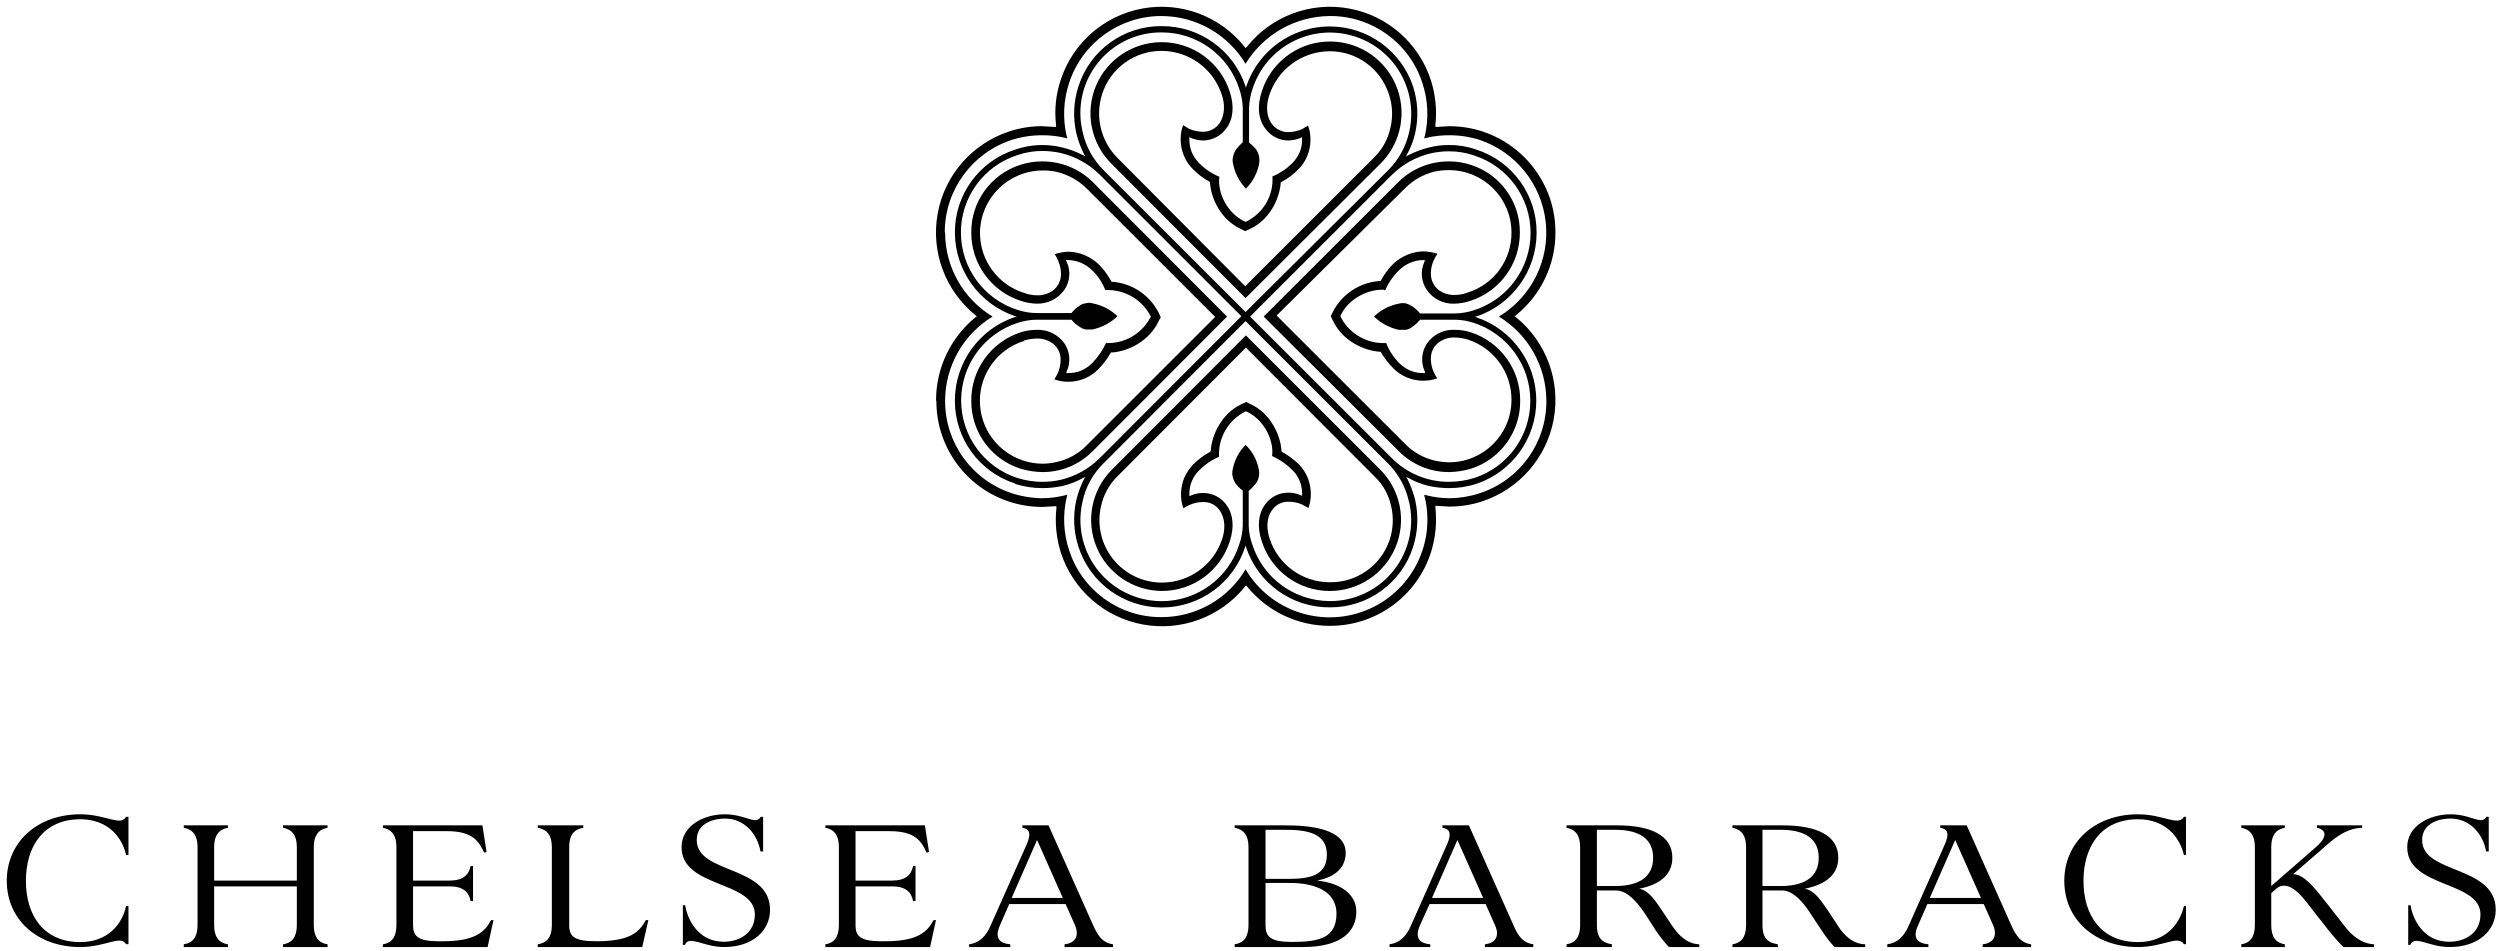 <svg width="452" height="172" viewBox="0 0 452 172" fill="none" xmlns="http://www.w3.org/2000/svg">
<g id="chelsea_barracks-logo">
<path id="Shape" fill-rule="evenodd" clip-rule="evenodd" d="M169.299 72.491C169.273 80.779 174.599 88.138 182.485 90.709C184.421 91.335 186.444 91.654 188.479 91.655L190.624 91.528H191.002V91.844C190.705 94.582 190.984 97.352 191.823 99.976C194.015 106.67 199.695 111.631 206.628 112.906C213.562 114.182 220.638 111.566 225.072 106.09L225.261 105.838L225.514 106.09C229.174 110.58 234.671 113.175 240.466 113.151C248.778 113.168 256.149 107.817 258.7 99.913C259.539 97.289 259.818 94.519 259.52 91.781V91.466H259.899L262.044 91.592C264.059 91.596 266.061 91.277 267.975 90.646C274.673 88.434 279.631 82.749 280.906 75.816C282.18 68.883 279.569 61.808 274.095 57.362L273.842 57.173L274.095 56.984C278.629 53.325 281.253 47.804 281.224 41.981C281.224 31.397 272.637 22.817 262.044 22.817L259.836 22.943H259.52V22.628C259.818 19.89 259.539 17.12 258.7 14.496C256.528 7.78 250.837 2.8 243.887 1.535C236.937 0.27 229.854 2.925 225.451 8.444L225.198 8.697L225.009 8.444C220.606 2.925 213.523 0.27 206.573 1.535C199.623 2.8 193.932 7.78 191.759 14.496C190.89 17.113 190.61 19.89 190.939 22.628V22.943H190.561L188.416 22.817C186.4 22.808 184.397 23.128 182.485 23.763C175.785 25.953 170.819 31.628 169.543 38.556C168.267 45.483 170.884 52.553 176.365 56.984L176.617 57.173L176.365 57.362C171.843 61.058 169.225 66.591 169.236 72.428L169.299 72.491ZM183.557 87.494C185.148 88.001 186.809 88.256 188.479 88.251C189.687 88.249 190.893 88.123 192.075 87.872C193.424 87.556 194.72 87.046 195.924 86.359L196.239 86.233L196.05 86.486C195.418 87.729 194.932 89.04 194.599 90.394C193.965 93.193 194.096 96.11 194.977 98.841C197.08 105.388 203.174 109.83 210.056 109.83C216.938 109.83 223.033 105.388 225.135 98.841V98.589L225.261 98.841C227.378 105.403 233.503 109.84 240.403 109.81H240.466C247.316 109.834 253.392 105.421 255.482 98.904C256.363 96.151 256.494 93.214 255.861 90.394C255.528 89.04 255.041 87.729 254.41 86.486L254.221 86.233L254.536 86.359C255.739 87.046 257.036 87.556 258.385 87.872C259.567 88.123 260.772 88.249 261.981 88.251C263.651 88.256 265.311 88.001 266.902 87.494C273.388 85.328 277.761 79.261 277.761 72.428C277.761 65.595 273.388 59.528 266.902 57.362L266.587 57.236H266.902C273.408 55.049 277.797 48.965 277.817 42.107C277.869 35.24 273.447 29.136 266.902 27.041C265.322 26.483 263.657 26.206 261.981 26.221C260.768 26.212 259.559 26.36 258.385 26.662C257.047 26.985 255.754 27.472 254.536 28.112L254.221 28.301L254.347 27.986C255.045 26.767 255.555 25.449 255.861 24.078C256.495 21.279 256.364 18.362 255.482 15.631C253.314 9.151 247.242 4.782 240.403 4.782C233.565 4.782 227.492 9.151 225.324 15.631L225.198 15.883V15.631C223.042 9.106 216.933 4.706 210.056 4.724C203.177 4.653 197.057 9.079 194.977 15.631C194.096 18.362 193.965 21.279 194.599 24.078C194.921 25.435 195.409 26.747 196.05 27.986L196.239 28.301L195.924 28.112C194.706 27.472 193.413 26.985 192.075 26.662C189.259 25.964 186.3 26.095 183.557 27.041C177.035 29.13 172.618 35.2 172.642 42.044C172.663 48.902 177.052 54.986 183.557 57.173H183.873L183.557 57.299C177.04 59.469 172.642 65.564 172.642 72.428C172.618 79.272 177.035 85.342 183.557 87.431V87.494ZM254.725 90.583C255.795 94.961 254.784 99.588 251.986 103.123C249.187 106.658 244.914 108.706 240.403 108.675C233.998 108.648 228.34 104.498 226.397 98.4C226.004 97.306 225.791 96.157 225.766 94.996V88.755C226.279 88.322 226.744 87.836 227.154 87.305C227.598 86.591 227.755 85.735 227.596 84.91C227.291 83.202 226.451 81.635 225.198 80.434C223.988 81.658 223.175 83.217 222.864 84.91C222.769 85.325 222.769 85.755 222.864 86.17C222.955 86.568 223.104 86.95 223.305 87.305C223.686 87.843 224.155 88.312 224.693 88.692V94.996C224.668 96.157 224.455 97.306 224.063 98.4C222.147 104.501 216.502 108.662 210.102 108.691C203.703 108.72 198.02 104.609 196.05 98.526C195.221 95.978 195.112 93.252 195.734 90.646C196.297 88.003 197.637 85.588 199.583 83.712L225.198 58.055L250.877 83.712C252.799 85.606 254.135 88.013 254.725 90.646V90.583ZM261.981 27.356C260.856 27.357 259.734 27.484 258.637 27.734C256.017 28.362 253.618 29.691 251.697 31.579L226.018 57.236L251.697 82.892C254.428 85.609 258.128 87.128 261.981 87.116C263.521 87.111 265.052 86.877 266.523 86.422C272.58 84.477 276.685 78.847 276.681 72.491C276.698 66.068 272.571 60.366 266.46 58.371C265.34 58.004 264.169 57.812 262.99 57.803H256.744C256.338 58.323 255.848 58.77 255.293 59.127C254.967 59.395 254.575 59.569 254.157 59.631H252.896C251.211 59.259 249.661 58.43 248.416 57.236C249.648 56.036 251.206 55.225 252.896 54.904C253.306 54.79 253.737 54.769 254.157 54.84C254.558 54.955 254.94 55.125 255.293 55.345C255.835 55.718 256.323 56.164 256.744 56.669H262.99C264.169 56.66 265.34 56.468 266.46 56.101C272.562 54.174 276.715 48.524 276.729 42.13C276.743 35.736 272.616 30.067 266.523 28.112C265.063 27.607 263.527 27.351 261.981 27.356ZM195.734 23.826C194.687 19.473 195.701 14.881 198.485 11.374C201.269 7.866 205.513 5.833 209.993 5.86H210.056C216.451 5.858 222.114 9.986 224.063 16.072C224.444 17.168 224.657 18.316 224.693 19.476V25.717C224.203 26.153 223.759 26.639 223.369 27.167C223.157 27.539 223.007 27.944 222.927 28.364C222.833 28.758 222.833 29.169 222.927 29.562C223.248 31.269 224.059 32.846 225.261 34.101C226.502 32.866 227.338 31.283 227.659 29.562C227.721 29.165 227.721 28.761 227.659 28.364C227.578 27.944 227.429 27.539 227.217 27.167C226.82 26.643 226.353 26.177 225.829 25.78V19.476C225.866 18.316 226.079 17.168 226.46 16.072C228.872 8.592 236.75 4.334 244.336 6.41C251.922 8.487 256.528 16.162 254.788 23.826C254.213 26.482 252.875 28.913 250.94 30.823L225.198 56.416L199.583 30.823C197.647 28.913 196.31 26.482 195.734 23.826ZM187.469 57.803C186.29 57.812 185.12 58.004 183.999 58.371C177.916 60.334 173.79 65.987 173.775 72.374C173.761 78.761 177.862 84.431 183.936 86.422C185.407 86.877 186.938 87.111 188.479 87.116C189.604 87.115 190.726 86.988 191.823 86.738C194.443 86.11 196.842 84.78 198.763 82.892L224.441 57.173L198.763 31.516C196.842 29.628 194.443 28.299 191.823 27.671C190.725 27.424 189.604 27.297 188.479 27.293C186.933 27.288 185.397 27.544 183.936 28.049C177.843 30.004 173.716 35.673 173.731 42.067C173.745 48.461 177.898 54.111 183.999 56.038C185.12 56.405 186.29 56.596 187.469 56.605H193.715C194.121 56.086 194.612 55.638 195.166 55.282C195.498 55.034 195.89 54.881 196.302 54.84C196.692 54.715 197.111 54.715 197.501 54.84C199.213 55.15 200.794 55.962 202.043 57.173C200.783 58.38 199.209 59.21 197.501 59.568H196.302C195.889 59.492 195.5 59.32 195.166 59.064C194.612 58.732 194.121 58.306 193.715 57.803H187.469ZM184.441 84.72C185.75 85.119 187.11 85.331 188.479 85.351C191.862 85.363 195.11 84.024 197.501 81.632L221.854 57.236L197.501 32.84C195.085 30.494 191.848 29.182 188.479 29.183C187.107 29.172 185.743 29.385 184.441 29.814C179.137 31.523 175.56 36.476 175.608 42.044C175.583 47.672 179.206 52.669 184.567 54.399C185.503 54.714 186.482 54.884 187.469 54.904C189.448 54.946 191.317 54.001 192.453 52.382C193.448 50.908 193.615 49.027 192.895 47.402L192.706 47.024H193.147C193.951 47.04 194.743 47.212 195.482 47.528C196.207 47.85 196.87 48.298 197.438 48.852C198.497 49.855 199.316 51.083 199.835 52.445H200.529C203.759 52.534 206.673 54.403 208.1 57.299H208.037C206.597 60.136 203.712 61.953 200.529 62.027H199.961C199.335 63.381 198.482 64.617 197.438 65.683C196.87 66.237 196.207 66.685 195.482 67.007C194.74 67.305 193.947 67.455 193.147 67.448H192.769L192.895 67.07C193.615 65.444 193.448 63.563 192.453 62.09C191.311 60.486 189.438 59.563 187.469 59.631C186.485 59.628 185.506 59.777 184.567 60.073C179.184 61.809 175.555 66.84 175.608 72.491C175.58 78.052 179.15 82.995 184.441 84.72ZM187.469 61.207C186.656 61.215 185.848 61.342 185.072 61.586L185.135 61.648C180.416 63.121 177.192 67.474 177.163 72.413C177.135 77.353 180.307 81.743 185.009 83.271C186.148 83.648 187.341 83.84 188.542 83.838C189.392 83.826 190.238 83.72 191.065 83.523C193.103 83.077 194.967 82.048 196.428 80.56L219.709 57.299L196.428 34.038C194.94 32.586 193.088 31.562 191.065 31.075C190.236 30.898 189.39 30.813 188.542 30.823C182.294 30.823 177.22 35.865 177.185 42.107C177.177 47.069 180.397 51.461 185.135 52.949C185.9 53.242 186.713 53.392 187.532 53.391C188.521 53.418 189.493 53.131 190.308 52.571C191.26 51.883 191.823 50.781 191.823 49.608C191.838 48.762 191.666 47.922 191.318 47.15C191.146 46.732 190.934 46.331 190.687 45.952C191.501 45.678 192.352 45.529 193.211 45.511C194.21 45.532 195.195 45.746 196.113 46.141C197.047 46.529 197.903 47.084 198.636 47.78C199.516 48.653 200.26 49.651 200.845 50.743H200.908V50.932C204.564 51.142 207.832 53.279 209.488 56.542L209.867 57.362L209.488 58.055C207.785 61.712 203.936 63.54 201.034 63.729H200.845C200.233 64.838 199.468 65.857 198.573 66.755C197.859 67.49 196.999 68.069 196.05 68.457C195.128 68.831 194.142 69.024 193.147 69.024C192.286 69.036 191.43 68.886 190.624 68.583C190.858 68.218 191.069 67.839 191.255 67.448C191.604 66.654 191.776 65.794 191.759 64.927C191.75 63.773 191.187 62.694 190.245 62.027C189.43 61.467 188.458 61.18 187.469 61.207ZM225.261 60.64L200.908 85.036C197.321 88.732 196.286 94.209 198.278 98.958C200.269 103.706 204.903 106.81 210.056 106.847C215.69 106.856 220.675 103.204 222.359 97.832C223.179 95.311 222.99 92.978 221.728 91.276C220.756 89.913 219.177 89.112 217.501 89.133C216.763 89.127 216.032 89.278 215.356 89.574L215.04 89.7V89.322C215.015 87.712 215.654 86.161 216.807 85.036C217.837 83.993 219.058 83.158 220.403 82.577C220.221 79.134 222.106 75.913 225.198 74.382H225.324C228.668 75.895 230.372 79.803 229.993 82.451C231.357 83.061 232.597 83.916 233.653 84.973C234.806 86.098 235.445 87.648 235.419 89.259V89.637L235.104 89.511C234.426 89.22 233.696 89.07 232.959 89.07C231.283 89.049 229.704 89.85 228.731 91.213C227.47 92.915 227.28 95.248 228.1 97.769C229.762 103.165 234.753 106.847 240.403 106.847H240.466C245.646 106.834 250.314 103.721 252.311 98.945C254.309 94.17 253.246 88.664 249.615 84.973L225.261 60.64ZM240.403 105.271C245.315 105.354 249.711 102.239 251.255 97.58C251.905 95.605 251.992 93.488 251.508 91.466C251.071 89.444 250.039 87.599 248.542 86.17L225.261 62.846L201.98 86.17C200.525 87.621 199.518 89.459 199.078 91.466C198.288 94.819 199.075 98.348 201.213 101.05C203.352 103.752 206.609 105.329 210.056 105.334C215.016 105.338 219.418 102.16 220.971 97.454C221.854 94.68 221.034 93.041 220.529 92.285C219.863 91.309 218.746 90.739 217.564 90.772C216.717 90.761 215.878 90.933 215.104 91.276C214.7 91.437 214.318 91.649 213.968 91.907C213.664 91.101 213.514 90.246 213.526 89.385C213.526 88.371 213.719 87.365 214.094 86.422C214.499 85.517 215.053 84.686 215.734 83.964C216.633 83.07 217.652 82.306 218.763 81.695L218.889 81.569C219.078 78.606 220.908 74.697 224.504 73.058L225.324 72.68L226.082 73.058C229.678 74.697 231.507 78.606 231.697 81.505V81.632C232.817 82.258 233.855 83.02 234.788 83.901C236.223 85.339 237.018 87.292 236.996 89.322C237.009 90.183 236.859 91.038 236.555 91.844L235.419 91.213C234.645 90.87 233.806 90.698 232.959 90.709C231.777 90.676 230.659 91.246 229.993 92.222C229.425 92.978 228.668 94.617 229.552 97.391C231.081 102.087 235.461 105.268 240.403 105.271ZM182.99 25.276C175.739 27.623 170.824 34.366 170.813 41.981L170.876 42.044C170.882 48.258 174.135 54.019 179.457 57.236C174.144 60.462 170.894 66.217 170.876 72.428C170.831 80.056 175.73 86.837 182.99 89.196C184.762 89.775 186.614 90.073 188.479 90.079C189.819 90.066 191.153 89.897 192.453 89.574L192.958 89.448C192.947 89.643 192.904 89.834 192.832 90.016C192.126 93.129 192.279 96.375 193.274 99.408C195.571 106.69 202.352 111.624 209.993 111.575C216.236 111.593 222.021 108.307 225.198 102.938C229.628 110.432 238.863 113.581 246.953 110.357C255.044 107.133 259.575 98.498 257.628 90.016C257.555 89.834 257.513 89.643 257.501 89.448L258.006 89.574C259.307 89.897 260.641 90.066 261.981 90.079C263.845 90.073 265.698 89.775 267.47 89.196C274.72 86.861 279.621 80.102 279.584 72.491C279.575 66.261 276.325 60.483 271.003 57.236C276.918 53.667 280.219 46.99 279.461 40.127C278.702 33.265 274.022 27.468 267.47 25.276C265.694 24.717 263.842 24.441 261.981 24.456C260.643 24.447 259.309 24.595 258.006 24.897L257.501 25.023C257.514 24.849 257.557 24.679 257.628 24.519C258.335 21.385 258.183 18.118 257.186 15.063C254.871 7.795 248.101 2.868 240.466 2.897C234.221 2.931 228.441 6.201 225.198 11.533C221.994 6.192 216.226 2.916 209.993 2.897C202.365 2.889 195.606 7.807 193.274 15.063C192.277 18.118 192.124 21.385 192.832 24.519C192.903 24.679 192.946 24.849 192.958 25.023L192.453 24.897C191.15 24.595 189.816 24.447 188.479 24.456C186.617 24.441 184.765 24.717 182.99 25.276ZM252.959 81.632C255.349 84.024 258.597 85.363 261.981 85.351C263.35 85.331 264.709 85.119 266.019 84.72C271.31 82.995 274.88 78.052 274.852 72.491C274.905 66.84 271.276 61.809 265.893 60.073C264.954 59.777 263.975 59.628 262.99 59.631C261.016 59.539 259.133 60.468 258.006 62.09C257.012 63.563 256.845 65.444 257.564 67.07L257.691 67.448H257.312C256.512 67.46 255.718 67.31 254.978 67.007C254.252 66.685 253.59 66.237 253.022 65.683C251.975 64.645 251.159 63.4 250.624 62.027H249.867C246.674 61.927 243.793 60.088 242.359 57.236V57.11C243.747 54.021 247.217 52.382 249.867 52.382C250.066 52.353 250.268 52.398 250.435 52.508C251.03 51.137 251.887 49.895 252.959 48.852C253.527 48.298 254.189 47.85 254.915 47.528C255.651 47.205 256.445 47.034 257.249 47.024H257.628L257.501 47.402C256.782 49.027 256.949 50.908 257.943 52.382C259.055 54.028 260.941 54.982 262.927 54.904C263.915 54.884 264.893 54.714 265.829 54.399C271.19 52.669 274.814 47.672 274.789 42.044C274.837 36.476 271.259 31.523 265.956 29.814C264.653 29.385 263.289 29.172 261.918 29.183C258.549 29.182 255.312 30.494 252.896 32.84L228.479 57.236L252.959 81.632ZM259.394 31.012C257.391 31.501 255.559 32.525 254.094 33.975L230.813 57.047L254.094 80.308C255.543 81.779 257.381 82.807 259.394 83.271C260.243 83.465 261.11 83.571 261.981 83.586C268.218 83.586 273.275 78.534 273.275 72.302C273.298 67.34 270.11 62.931 265.388 61.396C264.612 61.153 263.804 61.026 262.99 61.018C262.001 60.991 261.029 61.278 260.214 61.838C259.273 62.505 258.71 63.584 258.7 64.737C258.684 65.605 258.856 66.465 259.205 67.259C259.391 67.65 259.602 68.029 259.836 68.394C259.03 68.697 258.174 68.847 257.312 68.835C256.317 68.835 255.331 68.642 254.41 68.267C253.46 67.88 252.601 67.3 251.886 66.566C251.007 65.677 250.244 64.682 249.615 63.603H249.552C246.523 63.414 242.675 61.586 240.971 57.929L240.593 57.173L240.971 56.416C242.605 53.19 245.816 51.06 249.426 50.806H249.615C250.21 49.667 250.976 48.625 251.886 47.717C252.62 47.021 253.475 46.465 254.41 46.078C255.328 45.683 256.313 45.469 257.312 45.448C258.191 45.466 259.063 45.615 259.899 45.889C259.617 46.257 259.384 46.66 259.205 47.087C258.857 47.859 258.685 48.699 258.7 49.545C258.71 50.716 259.271 51.814 260.214 52.508C261.029 53.068 262.001 53.355 262.99 53.328C263.81 53.328 264.622 53.179 265.388 52.886C270.113 51.393 273.311 46.995 273.275 42.044C273.275 35.812 268.218 30.759 261.981 30.759C261.112 30.753 260.245 30.837 259.394 31.012ZM225.198 53.895L249.615 29.562C253.418 25.76 254.468 20.002 252.251 15.103C250.034 10.205 245.014 7.189 239.644 7.531C234.275 7.872 229.678 11.5 228.1 16.639C227.28 19.161 227.47 21.493 228.731 23.195C229.697 24.575 231.274 25.398 232.959 25.402C233.693 25.37 234.417 25.221 235.104 24.96L235.419 24.771V25.213C235.426 26.011 235.276 26.804 234.977 27.545C234.655 28.27 234.207 28.931 233.653 29.499C232.626 30.529 231.403 31.344 230.056 31.895C230.291 35.35 228.39 38.598 225.261 40.09H225.135C221.728 38.514 220.088 34.668 220.466 31.958C219.093 31.394 217.848 30.558 216.807 29.499C216.253 28.931 215.804 28.27 215.482 27.545C215.184 26.804 215.034 26.011 215.04 25.213V24.771L215.356 24.96C216.041 25.228 216.766 25.377 217.501 25.402C219.186 25.398 220.763 24.575 221.728 23.195C222.99 21.493 223.179 19.161 222.359 16.639C220.65 11.258 215.643 7.608 209.993 7.625C204.813 7.637 200.145 10.751 198.148 15.527C196.151 20.302 197.214 25.808 200.845 29.499L225.198 53.895ZM209.993 9.201C205.094 9.19 200.754 12.354 199.267 17.018C197.98 21.018 198.998 25.402 201.917 28.427L225.135 51.752L248.416 28.491C249.914 27.037 250.946 25.172 251.381 23.132C251.867 21.131 251.78 19.034 251.129 17.081C249.643 12.417 245.302 9.253 240.403 9.264C235.433 9.288 231.037 12.488 229.488 17.207C228.605 19.917 229.362 21.619 229.93 22.376C230.618 23.326 231.721 23.889 232.895 23.889C233.74 23.873 234.574 23.702 235.356 23.384L236.492 22.691C236.791 23.498 236.941 24.352 236.933 25.213C236.94 26.228 236.747 27.234 236.366 28.175C235.992 29.098 235.434 29.934 234.725 30.634C233.835 31.537 232.814 32.302 231.697 32.903H231.571C231.381 35.929 229.552 39.774 225.955 41.413L225.135 41.792L224.378 41.413C220.782 39.774 218.952 35.929 218.763 33.029V32.903C217.62 32.286 216.578 31.5 215.671 30.571C214.963 29.871 214.405 29.035 214.031 28.112C213.649 27.171 213.456 26.165 213.463 25.149C213.455 24.289 213.605 23.435 213.905 22.628L215.04 23.321C215.823 23.639 216.657 23.81 217.501 23.826C218.675 23.826 219.778 23.263 220.466 22.313C220.971 21.556 221.791 19.854 220.908 17.144C219.384 12.435 215.009 9.233 210.056 9.201H209.993Z" fill="black"/>
<path id="Shape_2" fill-rule="evenodd" clip-rule="evenodd" d="M330.53 164.692L332.677 167.959C334.615 170.537 336.335 170.665 337.075 170.719C337.13 170.724 337.18 170.727 337.225 170.732V171.225H331.667C330.781 170.242 329.979 169.191 329.267 168.082L327.625 165.617C326.74 164.199 324.656 160.995 322.193 160.995H318.656V167.281C318.656 169.376 319.414 170.423 321.435 170.732V171.225H313.225V170.732C314.867 170.485 315.688 169.376 315.688 167.281V153.107C315.688 151.073 314.867 149.964 313.225 149.656V149.225H322.319C328.319 149.225 332.361 150.95 332.361 155.079C332.361 158.222 329.961 159.947 326.298 160.687C327.814 160.933 328.825 162.166 330.53 164.692ZM318.656 160.194H321.94C326.551 160.194 328.825 158.345 328.825 155.079C328.825 151.813 326.551 150.026 321.94 150.026H318.656V160.194Z" fill="black"/>
<path id="Shape_3" fill-rule="evenodd" clip-rule="evenodd" d="M301.454 166.072C301.968 166.858 302.526 167.714 302.74 167.959C304.671 170.528 306.385 170.664 307.079 170.719C307.134 170.723 307.183 170.727 307.225 170.732V171.225H301.73C300.825 170.242 300.002 169.191 299.267 168.082L297.688 165.617C297.667 165.586 297.646 165.554 297.624 165.522C296.649 164.061 294.602 160.995 292.193 160.995H288.719V167.281C288.719 169.376 289.477 170.423 291.435 170.732V171.225H283.225V170.732C284.867 170.485 285.688 169.376 285.688 167.281V153.107C285.688 151.073 284.867 149.964 283.225 149.656V149.225H292.383C298.319 149.225 302.361 150.95 302.361 155.079C302.361 158.222 300.025 159.947 296.361 160.687C297.814 160.933 298.888 162.166 300.53 164.692C300.694 164.906 301.061 165.469 301.454 166.072ZM288.719 160.194H292.004C296.614 160.194 298.888 158.345 298.888 155.079C298.888 151.813 296.614 150.026 292.004 150.026H288.719V160.194Z" fill="black"/>
<path id="Path" d="M80.071 170.177H79.005C75.557 170.115 74.679 169.253 74.679 167.281V160.255H81.262C83.77 160.255 84.773 161.303 85.087 162.905H85.525V156.558H85.087C84.773 158.16 83.77 159.208 81.262 159.208H74.679V150.272H80.823C85.463 150.272 86.591 152.121 87.532 154.155L87.971 154.031L87.218 149.225H69.225V149.656C70.855 149.964 71.67 151.073 71.67 153.107V167.281C71.67 169.376 70.855 170.485 69.225 170.732V171.225H88.159L89.225 166.356H88.786C87.72 168.328 86.153 170.177 80.071 170.177Z" fill="black"/>
<path id="Path_2" d="M160.071 170.177H159.005C155.557 170.115 154.679 169.253 154.679 167.281V160.255H161.262C163.77 160.255 164.773 161.303 165.087 162.905H165.526V156.558H165.087C164.773 158.16 163.77 159.208 161.262 159.208H154.679V150.272H160.823C165.526 150.272 166.591 152.121 167.532 154.155L167.971 154.031L167.218 149.225H149.225V149.656C150.855 149.964 151.67 151.073 151.67 153.107V167.281C151.67 169.376 150.855 170.485 149.225 170.732V171.225H168.159L169.225 166.356H168.786C167.72 168.328 166.153 170.177 160.071 170.177Z" fill="black"/>
<path id="Path_3" d="M51.175 149.656C52.836 149.964 53.667 151.073 53.667 153.107V159.208H38.718V153.107C38.718 151.073 39.549 149.964 41.21 149.656V149.225H33.225V149.656C34.886 149.964 35.716 151.073 35.716 153.107V167.281C35.716 169.376 34.886 170.485 33.225 170.732V171.225H41.21V170.732C39.549 170.485 38.718 169.376 38.718 167.281V160.255H53.667V167.281C53.667 169.376 52.836 170.485 51.175 170.732V171.225H59.225V170.732C57.564 170.485 56.733 169.376 56.733 167.281V153.107C56.733 151.073 57.564 149.964 59.225 149.656V149.225H51.175V149.656Z" fill="black"/>
<path id="Path_4" d="M107.878 170.177C103.891 170.177 102.911 169.376 102.911 167.281V153.107C102.911 151.073 103.695 149.964 105.46 149.656V149.225H97.225V149.656C98.924 149.964 99.774 151.073 99.774 153.107V167.281C99.774 169.376 98.924 170.485 97.225 170.732V171.225H116.113L117.225 166.356H116.767C115.656 168.328 114.218 170.177 107.878 170.177Z" fill="black"/>
<path id="Shape_4" fill-rule="evenodd" clip-rule="evenodd" d="M355.578 149.225L363.636 167.281C364.581 169.376 365.462 170.485 367.225 170.732V171.225H358.474V170.732C360.237 170.547 361.244 169.376 360.363 167.281L358.663 163.46H348.464L346.828 167.219C345.694 169.561 346.639 170.547 348.653 170.732V171.225H341.225V170.732C342.987 170.485 344.246 169.376 345.128 167.281L351.675 152.552C352.367 150.888 352.305 149.902 350.794 149.656V149.225H355.578ZM353.501 151.874L348.905 162.351H358.159L353.501 151.874Z" fill="black"/>
<path id="Shape_5" fill-rule="evenodd" clip-rule="evenodd" d="M265.578 149.225L273.636 167.281C274.518 169.376 275.462 170.485 277.225 170.732V171.225H268.474V170.732C270.237 170.547 271.244 169.376 270.3 167.281L268.6 163.46H258.464L256.765 167.219C255.694 169.561 256.639 170.547 258.59 170.732V171.225H251.225V170.732C252.987 170.485 254.246 169.376 255.128 167.281L261.675 152.552C262.367 150.888 262.305 149.902 260.794 149.656V149.225H265.578ZM263.501 151.874L258.905 162.351H268.159L263.501 151.874Z" fill="black"/>
<path id="Shape_6" fill-rule="evenodd" clip-rule="evenodd" d="M189.578 149.225L197.636 167.281C198.581 169.376 199.462 170.485 201.225 170.732V171.225H192.474V170.732C194.237 170.547 195.244 169.376 194.363 167.281L192.663 163.46H182.464L180.828 167.219C179.757 169.561 180.639 170.547 182.653 170.732V171.225H175.225V170.732C176.987 170.485 178.246 169.376 179.128 167.281L185.675 152.552C186.367 150.888 186.305 149.902 184.857 149.656V149.225H189.578ZM187.501 151.874L182.905 162.351H192.159L187.501 151.874Z" fill="black"/>
<path id="Path_5" d="M386.549 147.225C378.74 147.225 373.225 152.281 373.225 159.257C373.225 166.233 378.74 171.225 386.549 171.225C391.196 171.225 393.799 168.985 394.853 170.713H395.225V163.801H394.853C394.109 167.065 391.568 170.329 386.549 170.329C379.918 170.329 376.695 165.529 376.695 159.257C376.695 152.985 379.918 148.121 386.549 148.121C391.568 148.121 394.109 151.385 394.853 154.585H395.225V147.673H394.853C393.799 149.465 391.196 147.225 386.549 147.225Z" fill="black"/>
<path id="Path_6" d="M14.511 147.225C6.725 147.225 1.225 152.281 1.225 159.257C1.225 166.233 6.725 171.225 14.511 171.225C19.146 171.225 21.803 168.985 22.792 170.713H23.225V163.801H22.792C22.112 167.065 19.517 170.329 14.511 170.329C7.899 170.329 4.685 165.529 4.685 159.257C4.685 152.985 7.899 148.121 14.511 148.121C19.517 148.121 22.112 151.385 22.792 154.585H23.225V147.673H22.792C21.803 149.465 19.146 147.225 14.511 147.225Z" fill="black"/>
<path id="Path_7" d="M437.921 151.897C437.921 148.569 441.457 147.993 443.015 147.993C446.61 147.993 448.947 150.809 449.487 153.945H449.966V147.673H449.547C448.588 149.273 446.85 147.225 443.075 147.225C439.3 147.225 435.225 149.273 435.225 153.177C435.225 160.601 448.468 159.193 448.468 165.337C448.468 168.729 445.652 170.265 442.835 170.265C437.801 170.265 436.123 165.657 435.824 163.673H435.404V170.841H435.764C436.543 168.985 439.06 171.225 442.895 171.225C448.109 171.225 451.225 168.217 451.225 164.505C451.225 156.377 437.921 158.105 437.921 151.897Z" fill="black"/>
<path id="Path_8" d="M125.971 151.897C125.971 148.569 129.493 147.993 131.046 147.993C134.628 147.993 136.956 150.809 137.493 153.945H137.971V147.673H137.553C136.598 149.273 134.866 147.225 131.046 147.225C127.225 147.225 123.225 149.273 123.225 153.177C123.225 160.601 136.478 159.193 136.478 165.337C136.478 168.729 133.672 170.265 130.866 170.265C125.851 170.265 124.18 165.657 123.881 163.673H123.463V170.841H123.822C124.598 168.985 127.105 171.225 130.926 171.225C136.12 171.225 139.225 168.217 139.225 164.505C139.225 156.377 125.971 158.105 125.971 151.897Z" fill="black"/>
<path id="Shape_7" fill-rule="evenodd" clip-rule="evenodd" d="M238.105 159.208C241.761 158.53 243.3 156.558 243.3 154.216C243.3 149.902 237.079 149.225 232.397 149.225H223.225V149.656C224.892 149.964 225.726 151.073 225.726 153.107V167.281C225.726 169.376 224.892 170.485 223.225 170.732V171.225H235.539C242.787 171.225 245.225 168.205 245.225 164.816C245.225 161.426 241.953 159.578 238.105 159.208ZM228.805 150.026H232.332C236.373 150.026 239.901 150.642 239.901 154.524C239.901 158.407 236.566 158.9 232.91 158.9H228.805V150.026ZM228.805 167.281C228.805 169.376 229.703 170.3 233.615 170.3C238.426 170.3 241.633 169.622 241.633 165.185C241.633 160.748 237.015 159.639 233.295 159.639H228.805V167.281Z" fill="black"/>
<path id="Path_9" d="M424.311 167.959C423.933 167.527 420.595 163.152 420.154 162.659C418.327 160.317 416.5 158.099 414.61 158.037L419.461 153.846C421.666 151.874 423.87 149.779 427.083 149.656V149.225H418.894V149.656C420.595 150.026 420.91 151.258 418.705 153.169L410.642 160.194V153.107C410.642 151.073 411.461 149.964 413.099 149.656V149.225H405.225V149.656C406.862 149.964 407.681 151.073 407.681 153.107V167.281C407.681 169.376 406.862 170.485 405.225 170.732V171.225H413.099V170.732C411.461 170.485 410.642 169.376 410.642 167.281V161.488L411.524 160.687C413.729 158.776 416.374 162.227 417.382 163.583L420.91 168.082C421.776 169.177 422.701 170.226 423.681 171.225H429.225V170.732C428.658 170.67 426.642 170.67 424.311 167.959Z" fill="black"/>
</g>
</svg>
